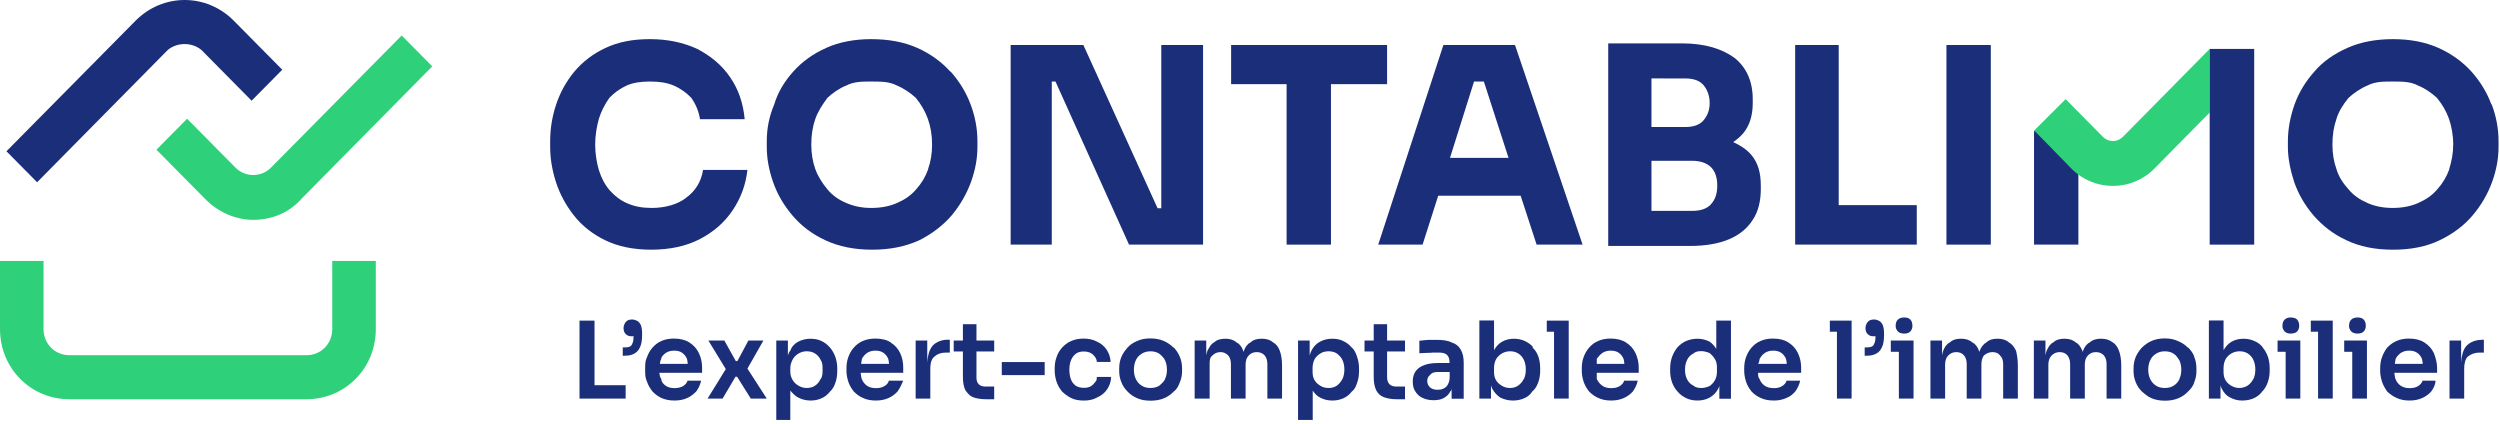 <?xml version="1.0" encoding="UTF-8"?>
<svg id="SVGDoc" width="283" height="48" xmlns="http://www.w3.org/2000/svg" version="1.1" xmlns:xlink="http://www.w3.org/1999/xlink" xmlns:avocode="https://avocode.com/" viewBox="0 0 283 48"><defs></defs><desc>Generated with Avocode.</desc><g><g><title>Contablimo-Logo-2022-RVB</title><g><title>Path</title><path d="M45.463,4.025v0l-14.789,14.954c-1.095,1.108 -2.921,1.108 -4.017,0l-5.477,-5.538v0l-3.469,3.508v0l5.477,5.538c1.461,1.514 3.469,2.4 5.477,2.4c2.008,0 4.017,-0.738 5.477,-2.4l14.789,-14.972v0l-3.469,-3.508v0v0v0z" fill="#2ed07a" fill-opacity="1"></path></g><g><title>Path</title><path d="M23.005,5.862v0l5.477,5.538v0l3.469,-3.508v0l-5.477,-5.538c-3.104,-3.138 -8.034,-3.138 -11.137,0l-14.606,14.769v0l3.469,3.508v0l14.789,-14.972c1.095,-0.923 2.921,-0.923 4.017,0.185z" fill="#1b2e7a" fill-opacity="1"></path></g><g><title>Path</title><path d="M37.612,29.538v0v7.717c0,1.662 -1.278,2.954 -2.921,2.954h-26.839c-1.643,0 -2.921,-1.292 -2.921,-2.954v-7.717v0h-4.93v0v7.717c0,4.431 3.469,7.938 7.851,7.938h26.839c4.382,0 7.851,-3.508 7.851,-7.938v-7.717v0z" fill="#2ed07a" fill-opacity="1"></path></g><g><title>Group</title><g><title>Path</title><path d="M67.299,36.295v0h-1.698v0v8.825v0h1.461v0h0.237v0h3.524v0v-1.514v0h-3.524v0v-7.311v0z" fill="#1b2e7a" fill-opacity="1"></path></g><g><title>Path</title><path d="M72.101,36.314c-0.164,-0.092 -0.365,-0.148 -0.548,-0.148c-0.347,0 -0.548,0.092 -0.712,0.277c-0.164,0.185 -0.256,0.48 -0.256,0.702c0,0.295 0.091,0.517 0.256,0.683c0.183,0.166 0.365,0.24 0.657,0.24c0.073,0 0.146,0 0.219,-0.018v0.092c0,0.295 -0.037,0.517 -0.091,0.628c-0.073,0.24 -0.164,0.369 -0.292,0.443c-0.128,0.074 -0.31,0.111 -0.548,0.111h-0.292v0v0.942v0h0.201c0.511,0 0.785,-0.074 1.077,-0.222c0.292,-0.148 0.529,-0.388 0.676,-0.738c0.164,-0.332 0.237,-0.794 0.237,-1.366v-0.203c0,-0.406 -0.055,-0.72 -0.146,-0.942c-0.11,-0.222 -0.237,-0.388 -0.42,-0.48z" fill="#1b2e7a" fill-opacity="1"></path></g><g><title>Shape</title><path d="M74.694,41.188h0.004c-0.001,0.006 -0.003,0.012 -0.004,0.018zM74.858,40.615c0,-0.24 0.256,-0.48 0.511,-0.665c0.256,-0.166 0.566,-0.258 0.931,-0.258c0.383,0 0.676,0.074 0.913,0.24c0.237,0.166 0.42,0.388 0.548,0.683c0.055,0.166 0.073,0.369 0.091,0.572l-3.155,0c0.033,-0.163 0.037,-0.359 0.16,-0.572zM78.053,38.769c-0.475,-0.295 -1.059,-0.443 -1.771,-0.443c-0.529,0 -1.004,0.092 -1.424,0.277c-0.383,0.166 -0.73,0.443 -1.004,0.757c-0.274,0.314 -0.475,0.683 -0.621,1.089c-0.201,0.406 -0.201,0.831 -0.201,1.274v0.222c0,0.425 0,0.831 0.201,1.237c0.128,0.406 0.347,0.775 0.621,1.126c0.274,0.295 0.621,0.554 1.004,0.738c0.456,0.203 0.949,0.295 1.497,0.295c0.548,0 1.004,-0.092 1.424,-0.277c0.42,-0.185 0.73,-0.443 1.041,-0.757c0.274,-0.388 0.456,-0.775 0.548,-1.218h-1.534c-0.073,0.24 -0.237,0.443 -0.493,0.609c-0.256,0.166 -0.657,0.24 -0.986,0.24c-0.402,0 -0.749,-0.092 -1.004,-0.277c-0.256,-0.185 -0.493,-0.425 -0.493,-0.757c-0.164,-0.203 -0.183,-0.443 -0.219,-0.702h4.838v-0.609c0,-0.572 -0.128,-1.126 -0.365,-1.625c-0.237,-0.498 -0.603,-0.905 -1.077,-1.2z" fill="#1b2e7a" fill-opacity="1"></path></g><g><title>Path</title><path d="M86.415,38.548v0h-1.698v0l-1.242,2.326v0h-0.183v0l-1.296,-2.326v0h-1.808v0l1.972,3.231v0l-2.063,3.342v0h1.698v0l1.461,-2.474v0h0.183v0l1.552,2.474v0h1.808v0l-2.191,-3.397v0l1.808,-3.175v0z" fill="#1b2e7a" fill-opacity="1"></path></g><g><title>Shape</title><path d="M92.879,42.923c-0.146,0.314 -0.365,0.572 -0.621,0.738c-0.274,0.185 -0.584,0.258 -0.968,0.258c-0.274,0 -0.566,-0.074 -0.84,-0.222c-0.274,-0.148 -0.511,-0.351 -0.676,-0.609c-0.183,-0.258 -0.31,-0.628 -0.31,-0.96v-0.48c0,-0.388 0.146,-0.738 0.31,-1.034c0.164,-0.258 0.402,-0.48 0.676,-0.628c0.274,-0.148 0.584,-0.222 0.84,-0.222c0.42,0 0.73,0.092 0.986,0.258c0.256,0.166 0.475,0.406 0.621,0.72c0.219,0.314 0.219,0.665 0.219,1.089c0,0.425 0,0.757 -0.219,1.089zM92.988,38.603c-0.365,-0.185 -0.785,-0.258 -1.26,-0.258c-0.438,0 -0.949,0.111 -1.369,0.332c-0.42,0.222 -0.73,0.554 -0.895,1.015c-0.164,0.166 -0.219,0.369 -0.274,0.554v-1.698h-1.315v8.991h1.588v-3.323c0.31,0.351 0.584,0.646 0.949,0.812c0.402,0.203 0.876,0.314 1.333,0.314c0.493,0 0.876,-0.092 1.26,-0.258c0.383,-0.166 0.694,-0.425 0.968,-0.775c0.274,-0.24 0.475,-0.609 0.603,-1.015c0.146,-0.406 0.201,-0.831 0.201,-1.329v-0.258c0,-0.462 -0.073,-0.905 -0.219,-1.311c-0.146,-0.406 -0.347,-0.757 -0.621,-1.071c-0.274,-0.314 -0.584,-0.554 -0.949,-0.72z" fill="#1b2e7a" fill-opacity="1"></path></g><g><title>Shape</title><path d="M97.48,41.188h0.004c-0.001,0.006 -0.003,0.012 -0.004,0.018zM97.571,40.615c0.128,-0.24 0.329,-0.48 0.584,-0.665c0.256,-0.166 0.566,-0.258 0.931,-0.258c0.365,0 0.676,0.074 0.913,0.24c0.237,0.166 0.42,0.388 0.548,0.683c0.055,0.166 0.073,0.369 0.091,0.572l-3.155,0c0.033,-0.163 0.035,-0.359 0.087,-0.572zM100.839,38.769c-0.42,-0.295 -1.059,-0.443 -1.771,-0.443c-0.475,0 -1.004,0.092 -1.406,0.277c-0.402,0.166 -0.749,0.443 -1.022,0.757c-0.274,0.314 -0.475,0.683 -0.621,1.089c-0.146,0.406 -0.201,0.831 -0.201,1.274v0.222c0,0.425 0.073,0.831 0.201,1.237c0.128,0.406 0.347,0.775 0.621,1.126c0.274,0.295 0.621,0.554 1.041,0.738c0.42,0.203 0.913,0.295 1.461,0.295c0.548,0 1.004,-0.092 1.424,-0.277c0.42,-0.185 0.767,-0.443 1.041,-0.757c0.274,-0.388 0.456,-0.775 0.639,-1.218h-1.625c-0.073,0.24 -0.201,0.443 -0.493,0.609c-0.256,0.166 -0.584,0.24 -0.986,0.24c-0.402,0 -0.749,-0.092 -1.004,-0.277c-0.256,-0.185 -0.456,-0.425 -0.584,-0.757c-0.073,-0.203 -0.091,-0.443 -0.128,-0.702h4.82v-0.609c0,-0.572 -0.11,-1.126 -0.347,-1.625c-0.237,-0.498 -0.603,-0.905 -1.077,-1.2z" fill="#1b2e7a" fill-opacity="1"></path></g><g><title>Path</title><path d="M105.532,39.194c-0.347,0.425 -0.511,1.052 -0.566,1.828v-2.474v0h-1.315v0v6.572v0h1.661v0v-3.434c0,-0.572 0.146,-1.071 0.456,-1.311c0.31,-0.295 0.749,-0.462 1.296,-0.462h0.456v0v-1.458v0h-0.237c-0.767,0 -1.388,0.314 -1.753,0.72z" fill="#1b2e7a" fill-opacity="1"></path></g><g><title>Path</title><path d="M110.553,36.702v0h-1.552v0v1.846v0h-1.041v0v1.237v0h1.041v0v2.862c0,0.628 0.091,1.145 0.274,1.514c0.274,0.369 0.475,0.646 0.858,0.794c0.383,0.148 0.876,0.24 1.479,0.24h0.931v0v-1.44v0h-1.022c-0.31,0 -0.566,-0.092 -0.73,-0.258c-0.164,-0.166 -0.256,-0.425 -0.256,-0.738v-2.972v0h2.008v0v-1.237v0h-2.008v0v-1.846v0z" fill="#1b2e7a" fill-opacity="1"></path></g><g><title>Rectangle</title><path d="M113.401,40.985v0h4.857v0v1.477v0h-4.857v0z" fill="#1b2e7a" fill-opacity="1"></path></g><g><title>Path</title><path d="M123.918,43.311c-0.128,0.185 -0.292,0.332 -0.493,0.443c-0.201,0.111 -0.456,0.148 -0.749,0.148c-0.347,0 -0.694,-0.092 -0.931,-0.258c-0.237,-0.185 -0.42,-0.425 -0.529,-0.738c-0.11,-0.314 -0.164,-0.665 -0.164,-1.052c0,-0.388 0.055,-0.757 0.183,-1.071c0.128,-0.314 0.31,-0.554 0.548,-0.738c0.237,-0.185 0.548,-0.258 0.913,-0.258c0.42,0 0.749,0.111 1.004,0.332c0.237,0.222 0.456,0.498 0.456,0.849h1.57c-0.037,-0.517 -0.183,-0.978 -0.456,-1.385c-0.274,-0.406 -0.621,-0.702 -1.114,-0.923c-0.42,-0.222 -0.913,-0.332 -1.479,-0.332c-0.566,0 -1.022,0.092 -1.424,0.277c-0.402,0.166 -0.749,0.443 -1.041,0.757c-0.274,0.314 -0.493,0.683 -0.621,1.089c-0.146,0.406 -0.201,0.831 -0.201,1.274v0.222c0,0.425 0.073,0.831 0.201,1.237c0.128,0.406 0.347,0.775 0.621,1.126c0.292,0.277 0.621,0.535 1.022,0.738c0.402,0.203 0.895,0.295 1.461,0.295c0.566,0 1.095,-0.111 1.461,-0.332c0.529,-0.222 0.895,-0.535 1.169,-0.942c0.274,-0.406 0.438,-0.868 0.456,-1.403h-1.625c0,0.24 0,0.443 -0.219,0.628z" fill="#1b2e7a" fill-opacity="1"></path></g><g><title>Shape</title><path d="M131.896,42.905c-0.146,0.314 -0.438,0.554 -0.639,0.738c-0.274,0.185 -0.621,0.277 -1.022,0.277c-0.402,0 -0.749,-0.092 -1.022,-0.277c-0.274,-0.185 -0.493,-0.425 -0.639,-0.738c-0.146,-0.314 -0.219,-0.665 -0.219,-1.052c0,-0.388 0.073,-0.757 0.219,-1.071c0.146,-0.314 0.365,-0.554 0.657,-0.738c0.292,-0.185 0.621,-0.277 1.004,-0.277c0.383,0 0.73,0.092 1.004,0.277c0.219,0.185 0.493,0.425 0.639,0.738c0.146,0.314 0.219,0.665 0.219,1.071c0,0.406 -0.073,0.757 -0.219,1.052zM132.827,39.342c-0.31,-0.314 -0.676,-0.572 -1.114,-0.757c-0.438,-0.185 -0.931,-0.277 -1.479,-0.277c-0.603,0 -1.041,0.092 -1.479,0.277c-0.438,0.185 -0.822,0.425 -1.114,0.757c-0.292,0.332 -0.548,0.683 -0.712,1.089c-0.164,0.406 -0.237,0.831 -0.237,1.292v0.258c0,0.48 0.073,0.849 0.237,1.255c0.146,0.406 0.383,0.757 0.694,1.071c0.31,0.332 0.676,0.591 1.114,0.775c0.438,0.185 0.895,0.277 1.515,0.277c0.566,0 1.077,-0.092 1.515,-0.277c0.438,-0.185 0.803,-0.443 1.114,-0.775c0.402,-0.295 0.529,-0.665 0.694,-1.071c0.164,-0.406 0.237,-0.775 0.237,-1.255v-0.258c0,-0.462 -0.073,-0.886 -0.237,-1.292c-0.164,-0.406 -0.402,-0.775 -0.694,-1.089z" fill="#1b2e7a" fill-opacity="1"></path></g><g><title>Path</title><path d="M144.129,38.769c-0.329,-0.295 -0.749,-0.425 -1.26,-0.425h-0.073c-0.493,0 -0.913,0.111 -1.242,0.425c-0.329,0.148 -0.584,0.498 -0.749,0.942c-0.018,0.055 -0.018,0.111 -0.037,0.166c0,-0.055 -0.018,-0.111 -0.037,-0.166c-0.146,-0.443 -0.42,-0.794 -0.749,-0.942c-0.329,-0.295 -0.749,-0.425 -1.223,-0.425v0c-0.584,0 -1.004,0.111 -1.333,0.425c-0.329,0.148 -0.493,0.498 -0.749,0.942c-0.055,0.148 -0.091,0.332 -0.128,0.517v-1.68v0h-1.315v0v6.572v0h1.698v0v-3.858c0,-0.425 0,-0.775 0.31,-1.015c0.237,-0.24 0.529,-0.388 0.913,-0.388c0.383,0 0.603,0.129 0.876,0.369c0.201,0.24 0.31,0.572 0.31,0.978v3.914v0h1.661v0v-3.858c0,-0.425 0.11,-0.775 0.347,-1.015c0.237,-0.258 0.529,-0.388 0.913,-0.388c0.383,0 0.676,0.129 0.895,0.369c0.201,0.24 0.31,0.572 0.31,0.978v3.914v0h1.661v0v-3.748c0,-0.665 -0.091,-1.218 -0.256,-1.662c-0.164,-0.443 -0.42,-0.794 -0.767,-0.942z" fill="#1b2e7a" fill-opacity="1"></path></g><g><title>Shape</title><path d="M151.944,42.923c-0.146,0.314 -0.402,0.572 -0.621,0.738c-0.274,0.185 -0.584,0.258 -0.931,0.258c-0.31,0 -0.676,-0.074 -0.876,-0.222c-0.274,-0.148 -0.511,-0.351 -0.676,-0.609c-0.183,-0.258 -0.256,-0.628 -0.256,-0.96v-0.48c0,-0.388 0.091,-0.738 0.256,-1.034c0.164,-0.258 0.402,-0.48 0.676,-0.628c0.201,-0.148 0.584,-0.222 0.895,-0.222c0.365,0 0.676,0.092 0.931,0.258c0.201,0.166 0.475,0.406 0.621,0.72c0.146,0.314 0.219,0.665 0.219,1.089c0,0.425 -0.073,0.757 -0.219,1.089zM152.053,38.603c-0.365,-0.185 -0.785,-0.258 -1.26,-0.258c-0.511,0 -0.949,0.111 -1.369,0.332c-0.42,0.222 -0.73,0.554 -0.968,1.015c-0.091,0.166 -0.146,0.369 -0.201,0.554v-1.698h-1.315v8.991h1.661v-3.323c0.237,0.351 0.511,0.646 0.876,0.812c0.402,0.203 0.84,0.314 1.333,0.314c0.493,0 0.876,-0.092 1.26,-0.258c0.383,-0.166 0.694,-0.425 0.968,-0.775c0.329,-0.24 0.475,-0.609 0.603,-1.015c0.146,-0.406 0.201,-0.831 0.201,-1.329v-0.258c0,-0.462 -0.073,-0.905 -0.219,-1.311c-0.146,-0.406 -0.256,-0.757 -0.621,-1.071c-0.274,-0.314 -0.584,-0.554 -0.949,-0.72z" fill="#1b2e7a" fill-opacity="1"></path></g><g><title>Path</title><path d="M157.019,36.702v0h-1.515v0v1.846v0h-1.041v0v1.237v0h1.041v0v2.862c0,0.628 0.091,1.145 0.274,1.514c0.183,0.369 0.475,0.646 0.858,0.794c0.383,0.148 0.876,0.24 1.479,0.24h0.931v0v-1.44v0h-1.022c-0.31,0 -0.566,-0.092 -0.73,-0.258c-0.164,-0.166 -0.274,-0.425 -0.274,-0.738v-2.972v0h2.027v0v-1.237v0h-2.027v0v-1.846v0z" fill="#1b2e7a" fill-opacity="1"></path></g><g><title>Shape</title><path d="M164.103,42.702c0,0.351 -0.091,0.628 -0.219,0.849c-0.128,0.222 -0.292,0.351 -0.493,0.443c-0.201,0.092 -0.402,0.129 -0.639,0.129c-0.383,0 -0.676,-0.092 -0.876,-0.277c-0.201,-0.185 -0.31,-0.425 -0.31,-0.72c0,-0.295 0.11,-0.535 0.31,-0.665c0.201,-0.277 0.493,-0.351 0.876,-0.351h1.351zM162.661,38.474c-0.164,0 -0.438,0 -0.694,0c-0.237,0 -0.475,0 -0.712,0.037c-0.237,0.037 -0.438,0.037 -0.584,0.055v1.422c0.183,0 0.438,-0.037 0.73,-0.037c0.292,0 0.566,-0.018 0.84,-0.037c0.256,0 0.511,0 0.712,0c0.383,0 0.676,0.092 0.858,0.277c0.183,0.185 0.274,0.425 0.274,0.849v0.055h-1.333c-0.566,0 -1.077,0.074 -1.497,0.222c-0.42,0.148 -0.767,0.388 -0.986,0.683c-0.219,0.295 -0.347,0.702 -0.347,1.182c0,0.443 0.091,0.831 0.292,1.126c0.201,0.332 0.456,0.572 0.822,0.738c0.347,0.166 0.767,0.258 1.242,0.258c0.475,0 0.84,-0.074 1.15,-0.24c0.31,-0.166 0.566,-0.406 0.749,-0.757c0.146,-0.111 0.146,-0.277 0.146,-0.443v1.274h1.369v-4.08c0,-0.609 -0.11,-1.108 -0.347,-1.495c-0.219,-0.388 -0.566,-0.665 -1.022,-0.794c-0.42,-0.222 -0.986,-0.295 -1.661,-0.295z" fill="#1b2e7a" fill-opacity="1"></path></g><g><title>Shape</title><path d="M172.484,42.905c-0.146,0.314 -0.365,0.554 -0.621,0.738c-0.237,0.185 -0.584,0.277 -0.931,0.277c-0.31,0 -0.603,-0.074 -0.876,-0.222c-0.256,-0.148 -0.511,-0.351 -0.676,-0.609c-0.183,-0.258 -0.256,-0.628 -0.256,-0.96v-0.48c0,-0.388 0.091,-0.738 0.256,-1.034c0.164,-0.258 0.42,-0.48 0.676,-0.628c0.274,-0.148 0.584,-0.222 0.895,-0.222c0.365,0 0.676,0.092 0.931,0.258c0.256,0.166 0.475,0.406 0.621,0.72c0.146,0.314 0.219,0.665 0.219,1.089c0,0.425 -0.073,0.775 -0.219,1.089zM173.561,39.305c-0.256,-0.295 -0.584,-0.535 -0.949,-0.702c-0.365,-0.166 -0.767,-0.258 -1.223,-0.258c-0.511,0 -0.949,0.111 -1.351,0.332c-0.383,0.222 -0.676,0.535 -0.913,0.96v-3.36h-1.661v8.843h1.315v-1.495c0.037,0.111 0.073,0.24 0.128,0.351c0.237,0.443 0.548,0.775 0.895,1.015c0.456,0.222 0.931,0.351 1.461,0.351c0.475,0 0.895,-0.092 1.278,-0.258c0.383,-0.166 0.712,-0.425 0.913,-0.775c0.31,-0.24 0.529,-0.609 0.676,-1.034c0.146,-0.406 0.219,-0.812 0.219,-1.329v-0.258c0,-0.48 -0.073,-0.923 -0.201,-1.311c-0.146,-0.406 -0.347,-0.757 -0.694,-1.052z" fill="#1b2e7a" fill-opacity="1"></path></g><g><title>Path</title><path d="M175.095,36.295v0v1.255v0h0.822v0v7.569v0h1.661v0v-7.569v0v-1.255v0h-1.661v0h-0.822v0z" fill="#1b2e7a" fill-opacity="1"></path></g><g><title>Shape</title><path d="M180.755,40.615c0.183,-0.24 0.383,-0.48 0.639,-0.665c0.256,-0.166 0.566,-0.258 0.931,-0.258c0.365,0 0.676,0.074 0.913,0.24c0.237,0.166 0.42,0.388 0.548,0.683c0.055,0.166 0.073,0.369 0.091,0.572h-3.122c0,-0.166 0,-0.351 0,-0.572zM184.078,38.769c-0.475,-0.295 -1.059,-0.443 -1.771,-0.443c-0.529,0 -1.004,0.092 -1.406,0.277c-0.402,0.166 -0.749,0.443 -1.022,0.757c-0.274,0.314 -0.475,0.683 -0.621,1.089c-0.146,0.406 -0.201,0.831 -0.201,1.274v0.222c0,0.425 0.073,0.831 0.201,1.237c0.128,0.406 0.347,0.775 0.621,1.126c0.274,0.295 0.621,0.554 1.041,0.738c0.42,0.203 0.913,0.295 1.461,0.295c0.548,0 1.004,-0.092 1.424,-0.277c0.42,-0.185 0.767,-0.443 1.041,-0.757c0.274,-0.388 0.456,-0.775 0.548,-1.218h-1.534c-0.073,0.24 -0.237,0.443 -0.493,0.609c-0.256,0.166 -0.584,0.24 -0.986,0.24c-0.402,0 -0.749,-0.092 -1.004,-0.277c-0.256,-0.185 -0.456,-0.425 -0.621,-0.757c0,-0.203 0,-0.443 0,-0.702h4.747v-0.609c0,-0.572 -0.128,-1.126 -0.365,-1.625c-0.237,-0.498 -0.603,-0.905 -1.077,-1.2z" fill="#1b2e7a" fill-opacity="1"></path></g><g><title>Shape</title><path d="M194.12,43.052c-0.164,0.295 -0.383,0.498 -0.584,0.646c-0.347,0.148 -0.639,0.222 -0.968,0.222c-0.347,0 -0.657,-0.074 -0.858,-0.258c-0.347,-0.166 -0.566,-0.406 -0.73,-0.72c-0.164,-0.314 -0.237,-0.683 -0.237,-1.089c0,-0.406 0.073,-0.794 0.237,-1.108c0.146,-0.314 0.365,-0.554 0.73,-0.738c0.183,-0.185 0.493,-0.258 0.858,-0.258c0.31,0 0.621,0.074 0.968,0.222c0.164,0.148 0.402,0.351 0.566,0.646c0.164,0.222 0.256,0.554 0.256,0.942v0.48c0,0.425 -0.073,0.72 -0.237,1.015zM193.535,38.677c-0.438,-0.222 -0.895,-0.332 -1.406,-0.332c-0.42,0 -0.876,0.092 -1.26,0.258c-0.383,0.166 -0.694,0.406 -0.986,0.72c-0.256,0.314 -0.456,0.665 -0.603,1.071c-0.146,0.406 -0.219,0.849 -0.219,1.311v0.258c0,0.498 0.073,0.923 0.219,1.329c0.146,0.406 0.365,0.757 0.603,1.015c0.31,0.369 0.639,0.591 1.022,0.775c0.383,0.185 0.803,0.258 1.26,0.258c0.511,0 0.968,-0.111 1.369,-0.332c0.402,-0.222 0.73,-0.554 0.968,-0.997c0.055,-0.092 0.073,-0.203 0.128,-0.314v1.44h1.315v-8.843h-1.661l0,3.2c-0.216,-0.354 -0.482,-0.621 -0.749,-0.819z" fill="#1b2e7a" fill-opacity="1"></path></g><g><title>Shape</title><path d="M199.013,41.188h0.014c-0.004,0.006 -0.009,0.012 -0.014,0.018zM199.196,40.615c0.128,-0.24 0.329,-0.48 0.584,-0.665c0.256,-0.166 0.566,-0.258 0.931,-0.258c0.365,0 0.676,0.074 0.913,0.24c0.237,0.166 0.42,0.388 0.548,0.683c0.055,0.166 0.073,0.369 0.091,0.572h-3.236c0.114,-0.163 0.116,-0.359 0.169,-0.572zM202.464,38.769c-0.475,-0.295 -1.059,-0.443 -1.771,-0.443c-0.529,0 -1.004,0.092 -1.406,0.277c-0.402,0.166 -0.749,0.443 -1.022,0.757c-0.274,0.314 -0.475,0.683 -0.621,1.089c-0.146,0.406 -0.201,0.831 -0.201,1.274v0.222c0,0.425 0.073,0.831 0.201,1.237c0.128,0.406 0.347,0.775 0.621,1.126c0.274,0.295 0.621,0.554 1.041,0.738c0.42,0.203 0.913,0.295 1.534,0.295c0.475,0 0.931,-0.092 1.351,-0.277c0.475,-0.185 0.767,-0.443 1.041,-0.757c0.274,-0.388 0.456,-0.775 0.548,-1.218h-1.534c-0.073,0.24 -0.237,0.443 -0.493,0.609c-0.256,0.166 -0.584,0.24 -0.913,0.24c-0.475,0 -0.822,-0.092 -1.077,-0.277c-0.256,-0.185 -0.456,-0.425 -0.584,-0.757c-0.164,-0.203 -0.164,-0.443 -0.164,-0.702h4.875v-0.609c0,-0.572 -0.128,-1.126 -0.365,-1.625c-0.237,-0.498 -0.603,-0.905 -1.077,-1.2z" fill="#1b2e7a" fill-opacity="1"></path></g><g><title>Path</title><path d="M207.138,36.295v0v1.255v0h0.803v0v7.569v0h1.661v0v-7.569v0v-1.255v0h-1.661v0h-0.803v0z" fill="#1b2e7a" fill-opacity="1"></path></g><g><title>Path</title><path d="M212.688,36.314c-0.164,-0.092 -0.365,-0.148 -0.548,-0.148c-0.347,0 -0.548,0.092 -0.712,0.277c-0.164,0.185 -0.256,0.48 -0.256,0.702c0,0.295 0.091,0.517 0.256,0.683c0.183,0.166 0.365,0.24 0.657,0.24c0.073,0 0.146,0 0.219,-0.018v0.092c0,0.295 -0.037,0.517 -0.091,0.628c-0.073,0.24 -0.164,0.369 -0.292,0.443c-0.128,0.074 -0.31,0.111 -0.548,0.111h-0.292v0v0.942v0h0.201c0.511,0 0.785,-0.074 1.077,-0.222c0.292,-0.148 0.529,-0.388 0.676,-0.738c0.164,-0.332 0.237,-0.794 0.237,-1.366v-0.203c0,-0.406 -0.055,-0.72 -0.146,-0.942c-0.11,-0.222 -0.237,-0.388 -0.42,-0.48z" fill="#1b2e7a" fill-opacity="1"></path></g><g><title>Path</title><path d="M215.555,37.763c0.329,0 0.566,-0.092 0.712,-0.258c0.146,-0.166 0.219,-0.388 0.219,-0.582c0,-0.36 -0.073,-0.563 -0.219,-0.729c-0.146,-0.166 -0.383,-0.258 -0.712,-0.258c-0.329,0 -0.566,0.092 -0.73,0.258c-0.164,0.166 -0.237,0.388 -0.237,0.729c0,0.175 0.073,0.397 0.237,0.582c0.146,0.166 0.402,0.258 0.73,0.258z" fill="#1b2e7a" fill-opacity="1"></path></g><g><title>Path</title><path d="M214.039,38.548v0v1.274v0h0.913v0v5.298v0h1.661v0v-5.298v0v-1.274v0h-1.661v0h-0.913v0z" fill="#1b2e7a" fill-opacity="1"></path></g><g><title>Path</title><path d="M227.422,38.769c-0.329,-0.295 -0.749,-0.425 -1.26,-0.425h-0.073c-0.493,0 -0.913,0.111 -1.242,0.425c-0.274,0.148 -0.584,0.498 -0.749,0.942c-0.018,0.055 -0.018,0.111 -0.037,0.166c0,-0.055 -0.018,-0.111 -0.037,-0.166c-0.164,-0.443 -0.42,-0.794 -0.749,-0.942c-0.329,-0.295 -0.749,-0.425 -1.242,-0.425h-0.073c-0.493,0 -0.913,0.111 -1.242,0.425c-0.329,0.148 -0.584,0.498 -0.749,0.942c-0.055,0.148 -0.091,0.332 -0.128,0.517v-1.68v0h-1.315v0v6.572v0h1.661v0v-3.858c0,-0.425 0.11,-0.775 0.347,-1.015c0.237,-0.24 0.529,-0.388 0.913,-0.388c0.383,0 0.676,0.129 0.876,0.369c0.201,0.24 0.31,0.572 0.31,0.978v3.914v0h1.661v0v-3.858c0,-0.425 0.11,-0.775 0.274,-1.015c0.31,-0.258 0.603,-0.388 0.986,-0.388c0.383,0 0.676,0.129 0.84,0.369c0.256,0.24 0.365,0.572 0.365,0.978v3.914v0h1.661v0v-3.748c0,-0.665 -0.091,-1.218 -0.201,-1.662c-0.219,-0.443 -0.475,-0.794 -0.822,-0.942z" fill="#1b2e7a" fill-opacity="1"></path></g><g><title>Path</title><path d="M239.181,38.769c-0.383,-0.295 -0.803,-0.425 -1.315,-0.425h-0.073c-0.438,0 -0.913,0.111 -1.242,0.425c-0.329,0.148 -0.584,0.498 -0.749,0.942c-0.018,0.055 -0.018,0.111 -0.036,0.166c0,-0.055 -0.018,-0.111 -0.037,-0.166c-0.201,-0.443 -0.42,-0.794 -0.749,-0.942c-0.329,-0.295 -0.749,-0.425 -1.278,-0.425v0c-0.529,0 -0.949,0.111 -1.278,0.425c-0.329,0.148 -0.548,0.498 -0.749,0.942c-0.055,0.148 -0.091,0.332 -0.128,0.517v-1.68v0h-1.315v0v6.572v0h1.643v0v-3.858c0,-0.425 0.128,-0.775 0.365,-1.015c0.237,-0.24 0.529,-0.388 0.913,-0.388c0.383,0 0.676,0.129 0.876,0.369c0.201,0.24 0.31,0.572 0.31,0.978v3.914v0h1.661v0v-3.858c0,-0.425 0.11,-0.775 0.347,-1.015c0.237,-0.258 0.53,-0.388 0.913,-0.388c0.383,0 0.676,0.129 0.895,0.369c0.201,0.24 0.31,0.572 0.31,0.978v3.914v0h1.661v0v-3.748c0,-0.665 -0.091,-1.218 -0.256,-1.662c-0.164,-0.443 -0.42,-0.794 -0.694,-0.942z" fill="#1b2e7a" fill-opacity="1"></path></g><g><title>Shape</title><path d="M246.721,42.905c-0.146,0.314 -0.347,0.554 -0.639,0.738c-0.274,0.185 -0.621,0.277 -1.022,0.277c-0.402,0 -0.749,-0.092 -1.022,-0.277c-0.274,-0.185 -0.493,-0.425 -0.639,-0.738c-0.146,-0.314 -0.219,-0.665 -0.219,-1.052c0,-0.388 0.073,-0.757 0.219,-1.071c0.146,-0.314 0.365,-0.554 0.657,-0.738c0.292,-0.185 0.603,-0.277 1.004,-0.277c0.383,0 0.73,0.092 1.004,0.277c0.292,0.185 0.42,0.425 0.639,0.738c0.146,0.314 0.219,0.665 0.219,1.071c0,0.406 -0.073,0.757 -0.219,1.052zM247.652,39.342c-0.31,-0.314 -0.676,-0.572 -1.169,-0.757c-0.383,-0.185 -0.876,-0.277 -1.424,-0.277c-0.548,0 -1.041,0.092 -1.479,0.277c-0.438,0.185 -0.749,0.425 -1.114,0.757c-0.292,0.332 -0.548,0.683 -0.712,1.089c-0.164,0.406 -0.237,0.831 -0.237,1.292v0.258c0,0.48 0.073,0.849 0.237,1.255c0.146,0.406 0.383,0.757 0.694,1.071c0.383,0.332 0.676,0.591 1.114,0.775c0.438,0.185 0.949,0.277 1.515,0.277c0.566,0 1.077,-0.092 1.515,-0.277c0.438,-0.185 0.803,-0.443 1.114,-0.775c0.31,-0.295 0.603,-0.665 0.694,-1.071c0.164,-0.406 0.237,-0.775 0.237,-1.255v-0.258c0,-0.462 -0.073,-0.886 -0.237,-1.292c-0.091,-0.406 -0.402,-0.775 -0.694,-1.089z" fill="#1b2e7a" fill-opacity="1"></path></g><g><title>Shape</title><path d="M255.065,42.905c-0.146,0.314 -0.365,0.554 -0.621,0.738c-0.274,0.185 -0.657,0.277 -0.931,0.277c-0.31,0 -0.603,-0.074 -0.876,-0.222c-0.274,-0.148 -0.511,-0.351 -0.676,-0.609c-0.183,-0.258 -0.256,-0.628 -0.256,-0.96v-0.48c0,-0.388 0.091,-0.738 0.256,-1.034c0.164,-0.258 0.402,-0.48 0.676,-0.628c0.274,-0.148 0.584,-0.222 0.895,-0.222c0.365,0 0.676,0.092 0.931,0.258c0.256,0.166 0.475,0.406 0.621,0.72c0.146,0.314 0.219,0.665 0.219,1.089c0,0.425 -0.073,0.775 -0.219,1.089zM256.142,39.305c-0.256,-0.295 -0.529,-0.535 -0.949,-0.702c-0.365,-0.166 -0.767,-0.258 -1.223,-0.258c-0.511,0 -0.949,0.111 -1.351,0.332c-0.383,0.222 -0.657,0.535 -0.913,0.96v-3.36h-1.661v8.843h1.315v-1.495c0.037,0.111 0.073,0.24 0.128,0.351c0.237,0.443 0.475,0.775 0.949,1.015c0.402,0.222 0.876,0.351 1.351,0.351c0.529,0 0.949,-0.092 1.333,-0.258c0.383,-0.166 0.712,-0.425 0.968,-0.775c0.256,-0.24 0.475,-0.609 0.621,-1.034c0.146,-0.406 0.219,-0.812 0.219,-1.329v-0.258c0,-0.48 -0.073,-0.923 -0.201,-1.311c-0.146,-0.406 -0.347,-0.757 -0.603,-1.052z" fill="#1b2e7a" fill-opacity="1"></path></g><g><title>Path</title><path d="M259.265,37.763c0.402,0 0.639,-0.092 0.785,-0.258c0.146,-0.166 0.219,-0.388 0.219,-0.582c0,-0.36 -0.073,-0.563 -0.219,-0.729c-0.146,-0.166 -0.383,-0.258 -0.785,-0.258c-0.256,0 -0.493,0.092 -0.657,0.258c-0.164,0.166 -0.237,0.388 -0.237,0.729c0,0.175 0.073,0.397 0.237,0.582c0.146,0.166 0.402,0.258 0.657,0.258z" fill="#1b2e7a" fill-opacity="1"></path></g><g><title>Path</title><path d="M257.822,38.548v0v1.274v0h0.913v0v5.298v0h1.661v0v-5.298v0v-1.274v0h-1.661v0h-0.913v0z" fill="#1b2e7a" fill-opacity="1"></path></g><g><title>Path</title><path d="M261.583,36.295v0v1.255v0h0.822v0v7.569v0h1.661v0v-7.569v0v-1.255v0h-1.661v0h-0.822v0z" fill="#1b2e7a" fill-opacity="1"></path></g><g><title>Path</title><path d="M266.878,37.763c0.329,0 0.566,-0.092 0.712,-0.258c0.146,-0.166 0.219,-0.388 0.219,-0.582c0,-0.36 -0.073,-0.563 -0.219,-0.729c-0.146,-0.166 -0.383,-0.258 -0.712,-0.258c-0.31,0 -0.566,0.092 -0.73,0.258c-0.164,0.166 -0.237,0.388 -0.237,0.729c0,0.175 0.073,0.397 0.237,0.582c0.146,0.166 0.42,0.258 0.73,0.258z" fill="#1b2e7a" fill-opacity="1"></path></g><g><title>Path</title><path d="M265.363,38.548v0v1.274v0h0.913v0v5.298v0h1.661v0v-5.298v0v-1.274v0h-1.661v0h-0.913v0z" fill="#1b2e7a" fill-opacity="1"></path></g><g><title>Shape</title><path d="M271.096,41.188h0.004c-0.001,0.006 -0.003,0.012 -0.004,0.018zM271.187,40.615c0.128,-0.24 0.329,-0.48 0.584,-0.665c0.274,-0.166 0.566,-0.258 0.931,-0.258c0.365,0 0.676,0.074 0.913,0.24c0.256,0.166 0.42,0.388 0.548,0.683c0.055,0.166 0.073,0.369 0.091,0.572l-3.155,0c0.033,-0.163 0.035,-0.359 0.087,-0.572zM274.455,38.769c-0.475,-0.295 -1.059,-0.443 -1.771,-0.443c-0.53,0 -1.004,0.092 -1.406,0.277c-0.402,0.166 -0.749,0.443 -1.059,0.757c-0.237,0.314 -0.438,0.683 -0.584,1.089c-0.146,0.406 -0.201,0.831 -0.201,1.274v0.222c0,0.425 0.073,0.831 0.201,1.237c0.128,0.406 0.347,0.775 0.584,1.126c0.31,0.295 0.657,0.554 1.077,0.738c0.42,0.203 0.913,0.295 1.461,0.295c0.548,0 1.004,-0.092 1.424,-0.277c0.42,-0.185 0.767,-0.443 1.041,-0.757c0.274,-0.388 0.475,-0.775 0.475,-1.218h-1.461c-0.073,0.24 -0.237,0.443 -0.493,0.609c-0.256,0.166 -0.584,0.24 -0.986,0.24c-0.402,0 -0.712,-0.092 -1.004,-0.277c-0.256,-0.185 -0.456,-0.425 -0.584,-0.757c-0.073,-0.203 -0.091,-0.443 -0.128,-0.702h4.838v-0.609c0,-0.572 -0.183,-1.126 -0.365,-1.625c-0.237,-0.498 -0.602,-0.905 -1.077,-1.2z" fill="#1b2e7a" fill-opacity="1"></path></g><g><title>Path</title><path d="M280.919,38.474c-0.767,0 -1.369,0.295 -1.753,0.72c-0.347,0.425 -0.511,1.052 -0.566,1.828v-2.474v0h-1.315v0v6.572v0h1.661v0v-3.434c0,-0.572 0.146,-1.071 0.402,-1.311c0.365,-0.295 0.803,-0.462 1.351,-0.462h0.475v0v-1.458v0h-0.256v0z" fill="#1b2e7a" fill-opacity="1"></path></g></g><g><title>Path</title><path d="M230.252,27.692v0h5.021v0v-14.954v0l-5.021,2.123v0v12.831v0z" fill="#1b2e7a" fill-opacity="1"></path></g><g><title>Group</title><g><title>Path</title><path d="M77.67,22.394c-0.986,0.757 -2.374,1.145 -3.925,1.145c-1.022,0 -1.935,-0.166 -2.72,-0.517c-0.803,-0.332 -1.461,-0.868 -2.008,-1.477c-0.548,-0.646 -0.949,-1.403 -1.223,-2.289c-0.237,-0.794 -0.42,-1.846 -0.42,-2.898c0,-1.052 0.183,-2.049 0.42,-2.917c0.274,-0.868 0.676,-1.643 1.187,-2.363c0.529,-0.554 1.169,-1.034 1.935,-1.385c0.767,-0.351 1.661,-0.462 2.666,-0.462c1.004,0 1.899,0.111 2.702,0.462c0.803,0.351 1.461,0.849 1.972,1.385c0.511,0.738 0.84,1.514 0.986,2.418h5.057c-0.164,-1.809 -0.712,-3.397 -1.643,-4.745c-0.931,-1.366 -2.173,-2.4 -3.725,-3.212c-1.552,-0.72 -3.341,-1.108 -5.35,-1.108c-2.008,0 -3.615,0.332 -5.039,0.997c-1.424,0.665 -2.593,1.569 -3.524,2.677c-0.931,1.126 -1.607,2.363 -2.063,3.729c-0.456,1.366 -0.676,2.751 -0.676,4.154v0.628c0,1.329 0.219,2.64 0.657,4.006c0.438,1.348 1.114,2.603 2.027,3.766c0.913,1.163 2.1,2.105 3.542,2.806c1.442,0.702 3.177,1.071 5.204,1.071c2.136,0 3.999,-0.406 5.55,-1.218c1.552,-0.812 2.793,-1.902 3.706,-3.286c0.913,-1.366 1.461,-2.88 1.643,-4.523h-5.021c-0.219,1.348 -0.876,2.4 -1.935,3.157z" fill="#1b2e7a" fill-opacity="1"></path></g><g><title>Shape</title><path d="M105.075,19.145c-0.31,0.868 -0.767,1.625 -1.369,2.289c-0.603,0.72 -1.333,1.182 -2.173,1.551c-0.84,0.369 -1.808,0.554 -2.94,0.554c-0.986,0 -1.935,-0.185 -2.775,-0.554c-0.876,-0.369 -1.552,-0.831 -2.154,-1.551c-0.548,-0.665 -1.059,-1.422 -1.369,-2.289c-0.31,-0.868 -0.456,-1.791 -0.456,-2.788c0,-1.052 0.146,-2.012 0.456,-2.898c0.31,-0.868 0.822,-1.643 1.369,-2.382c0.603,-0.554 1.278,-1.052 2.154,-1.403c0.84,-0.443 1.789,-0.443 2.775,-0.443c1.132,0 2.081,0 2.921,0.443c0.84,0.351 1.552,0.849 2.154,1.403c0.603,0.738 1.059,1.514 1.369,2.382c0.31,0.868 0.475,1.846 0.475,2.898c0,0.997 -0.146,1.92 -0.456,2.788zM107.577,8.105c-1.004,-1.108 -2.246,-2.012 -3.725,-2.677c-1.497,-0.665 -3.213,-0.997 -5.258,-0.997c-1.826,0 -3.652,0.332 -5.076,0.997c-1.497,0.665 -2.739,1.569 -3.725,2.677c-1.004,1.126 -1.753,2.363 -2.154,3.729c-0.584,1.366 -0.84,2.751 -0.84,4.154v0.628c0,1.311 0.237,2.622 0.712,3.988c0.475,1.366 1.205,2.622 2.191,3.785c0.986,1.163 2.209,2.105 3.725,2.806c1.515,0.72 3.341,1.071 5.277,1.071c2.027,0 3.779,-0.351 5.368,-1.071c1.406,-0.72 2.647,-1.643 3.652,-2.806c0.968,-1.163 1.698,-2.437 2.191,-3.785c0.493,-1.366 0.73,-2.677 0.73,-3.988v-0.628c0,-1.403 -0.256,-2.788 -0.767,-4.154c-0.511,-1.366 -1.26,-2.603 -2.264,-3.729z" fill="#1b2e7a" fill-opacity="1"></path></g><g><title>Path</title><path d="M131.458,23.575v0h-0.42v0l-8.399,-18.48v0h-8.234v0v22.597v0h4.656v0v-18.462v0h0.42v0l8.326,18.462v0h8.38v0v-22.597v0h-4.729v0v18.48v0z" fill="#1b2e7a" fill-opacity="1"></path></g><g><title>Path</title><path d="M157.019,5.095v0h-17.656v0v4.431v0h6.281v0v18.166v0h5.021v0v-18.166v0h6.354v0v-4.431v0z" fill="#1b2e7a" fill-opacity="1"></path></g><g><title>Shape</title><path d="M164.14,17.871l2.72,-8.64h1.114l2.793,8.64zM156.015,27.692h5.021l1.771,-5.538h9.33l1.808,5.538h5.204l-7.65,-22.597h-8.107z" fill="#1b2e7a" fill-opacity="1"></path></g><g><title>Shape</title><path d="M193.682,23.132c-0.475,0.498 -1.169,0.738 -2.118,0.738h-4.619v-5.668h4.619c0.931,0 1.643,0.258 2.118,0.72c0.475,0.48 0.712,1.182 0.712,2.086c0,0.905 -0.237,1.606 -0.712,2.105zM190.742,8.88c0.968,0 1.643,0.24 2.081,0.738c0.42,0.498 0.712,1.182 0.712,2.049c0,0.868 -0.292,1.477 -0.712,1.975c-0.438,0.498 -1.114,0.738 -2.081,0.738h-3.798v-5.502zM196.201,16.08c0.438,-0.295 0.822,-0.628 1.15,-1.015c0.694,-0.849 1.059,-1.975 1.059,-3.378v-0.462c0,-1.994 -0.694,-3.582 -2.063,-4.671c-1.369,-1.015 -3.341,-1.643 -5.916,-1.643h-8.38v22.929h9.275c1.753,0 3.213,-0.258 4.4,-0.757c1.187,-0.498 2.081,-1.237 2.684,-2.197c0.603,-0.886 0.913,-2.105 0.913,-3.452v-0.425c0,-1.44 -0.31,-2.548 -1.041,-3.434c-0.529,-0.646 -1.26,-1.108 -2.081,-1.495z" fill="#1b2e7a" fill-opacity="1"></path></g><g><title>Path</title><path d="M208.142,5.095v0h-4.93v0v22.597v0h4.418v0h0.511v0h8.837v0v-4.468v0h-8.837v0v-18.129v0z" fill="#1b2e7a" fill-opacity="1"></path></g><g><title>Rectangle</title><path d="M220.338,5.095v0h5.021v0v22.597v0h-5.021v0z" fill="#1b2e7a" fill-opacity="1"></path></g><g><title>Shape</title><path d="M277.267,19.145c-0.31,0.868 -0.767,1.625 -1.369,2.289c-0.603,0.72 -1.333,1.182 -2.173,1.551c-0.84,0.369 -1.808,0.554 -2.867,0.554c-1.059,0 -2.008,-0.185 -2.848,-0.554c-0.84,-0.369 -1.552,-0.831 -2.154,-1.551c-0.603,-0.665 -1.114,-1.422 -1.369,-2.289c-0.31,-0.868 -0.456,-1.791 -0.456,-2.788c0,-1.052 0.146,-2.012 0.456,-2.898c0.256,-0.868 0.767,-1.643 1.369,-2.382c0.603,-0.554 1.315,-1.052 2.154,-1.403c0.84,-0.443 1.789,-0.443 2.848,-0.443c1.059,0 2.008,0 2.848,0.443c0.84,0.351 1.552,0.849 2.154,1.403c0.603,0.738 1.059,1.514 1.369,2.382c0.292,0.868 0.475,1.846 0.475,2.898c0,0.997 -0.183,1.92 -0.456,2.788zM282.032,11.834c-0.511,-1.366 -1.26,-2.603 -2.264,-3.729c-1.004,-1.108 -2.246,-2.012 -3.725,-2.677c-1.497,-0.665 -3.213,-0.997 -5.167,-0.997c-1.954,0 -3.688,0.332 -5.167,0.997c-1.497,0.665 -2.793,1.569 -3.725,2.677c-1.004,1.126 -1.753,2.363 -2.246,3.729c-0.475,1.366 -0.749,2.751 -0.749,4.154v0.628c0,1.311 0.274,2.622 0.712,3.988c0.475,1.366 1.205,2.622 2.191,3.785c1.022,1.163 2.209,2.105 3.725,2.806c1.497,0.72 3.25,1.071 5.277,1.071c2.027,0 3.779,-0.351 5.277,-1.071c1.497,-0.72 2.739,-1.643 3.725,-2.806c0.986,-1.163 1.716,-2.437 2.209,-3.785c0.493,-1.366 0.73,-2.677 0.73,-3.988v-0.628c0,-1.403 -0.256,-2.788 -0.767,-4.154z" fill="#1b2e7a" fill-opacity="1"></path></g></g><g><title>Group</title><g><title>Path</title><path d="M255.166,7.606v0v0.074v0l0.018,-0.037v0l-0.018,-0.037v0z" fill="#2ed07a" fill-opacity="1"></path></g><g><title>Path</title><path d="M250.136,5.538v0l-9.823,9.951c-0.621,0.628 -1.643,0.646 -2.264,0l-4.218,-4.265v0l-3.56,3.545v0l4.218,4.32c1.296,1.311 2.994,1.957 4.692,1.957c1.698,0 3.396,-0.646 4.692,-1.957l6.263,-6.351v0v-7.2v0z" fill="#2ed07a" fill-opacity="1"></path></g></g><g><title>Rectangle</title><path d="M250.136,5.538v0h5.039v0v22.154v0h-5.039v0z" fill="#1b2e7a" fill-opacity="1"></path></g></g></g></svg>